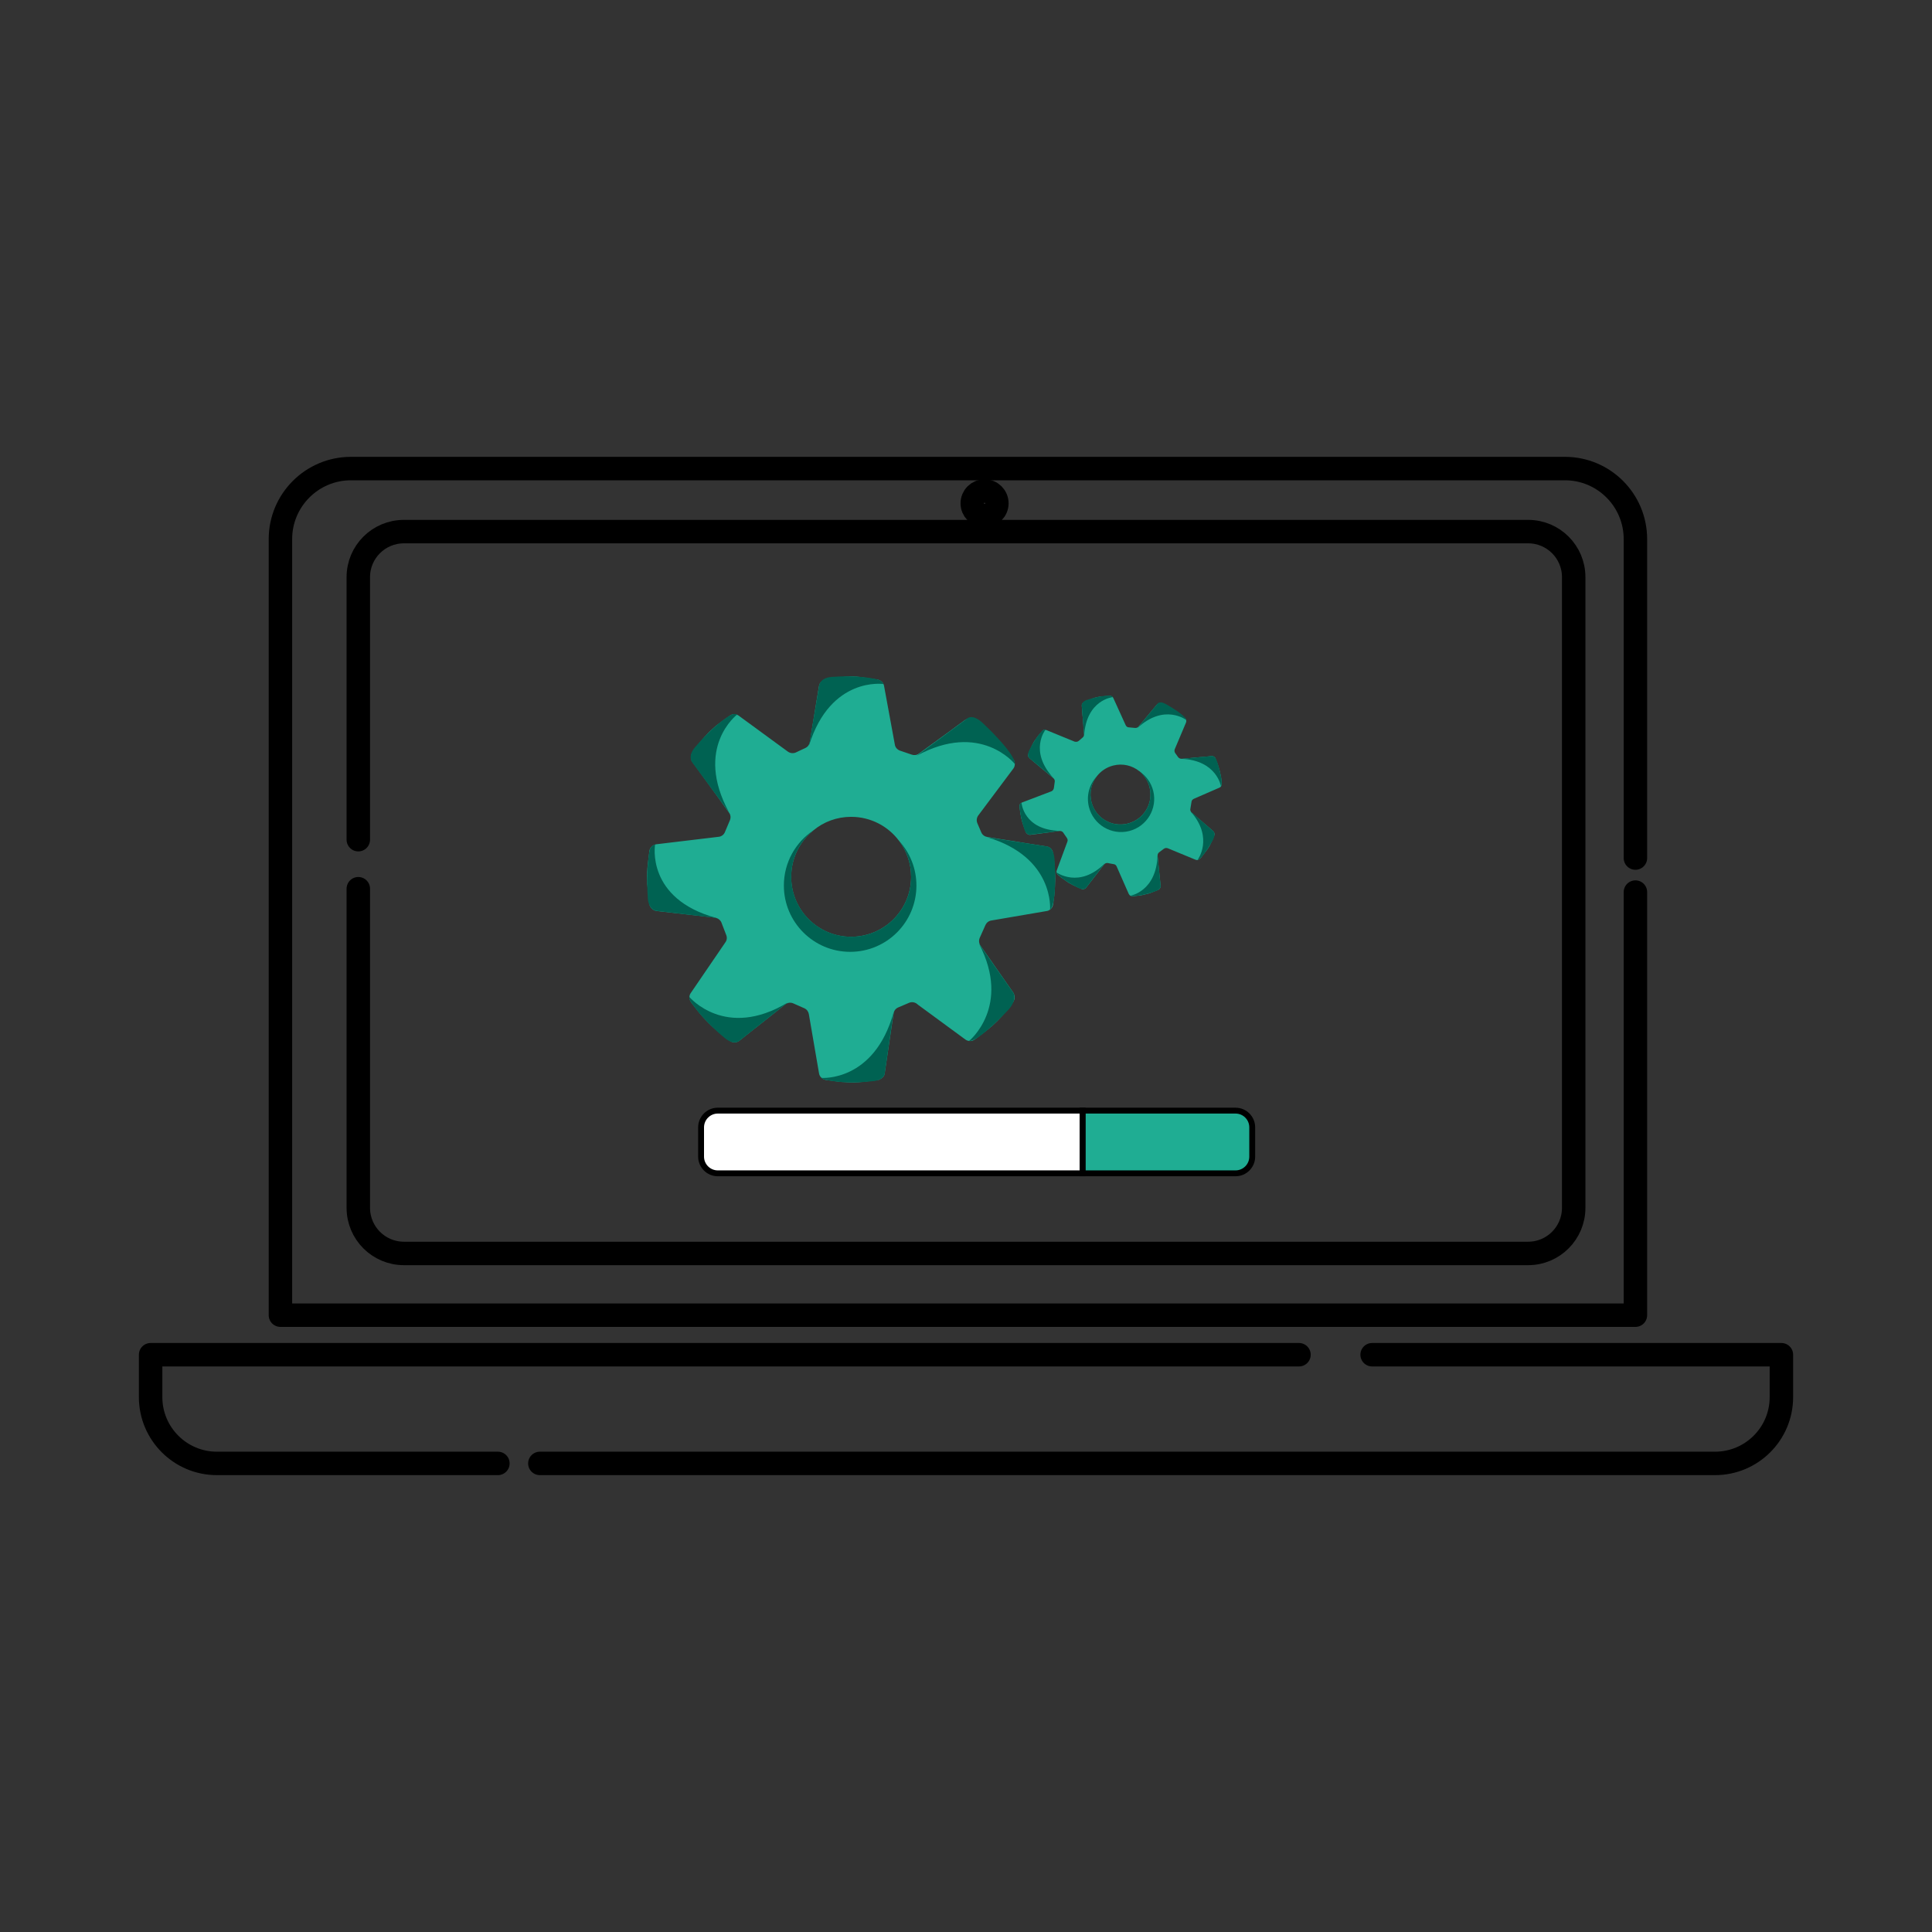 <?xml version="1.0" standalone="no"?>
<!DOCTYPE svg PUBLIC "-//W3C//DTD SVG 1.1//EN" "http://www.w3.org/Graphics/SVG/1.1/DTD/svg11.dtd">
<svg xmlns="http://www.w3.org/2000/svg" id="Icons" viewBox="0 0 1000 1000" width="1000" height="1000"><rect x="0" y="0" width="1000" height="1000" fill="#333333" stroke="none"/><defs><style>.cls-1{fill:none;stroke-linecap:round;stroke-linejoin:round;stroke-width:12.14px;}.cls-1,.cls-2,.cls-3{stroke:#000;}.cls-4,.cls-3{fill:#1fad93;}.cls-2{fill:#fff;}.cls-2,.cls-3{stroke-miterlimit:10;stroke-width:3.04px;}.cls-5{fill:#006252;}</style></defs><path class="cls-1" d="m846.49,461.74v218.99H145.15v-401.69c0-20.16,16.36-36.51,36.51-36.51h628.32c20.2,0,36.51,16.36,36.51,36.51v165.09"/><path class="cls-1" d="m185.46,460v165.18c0,13.01,10.55,23.6,23.6,23.6h581.93c13.01,0,23.55-10.59,23.55-23.6v-326.47c0-13.01-10.55-23.55-23.55-23.55H209.06c-13.05,0-23.6,10.55-23.6,23.55v135.91"/><path class="cls-1" d="m710.21,701.2h211.84v21.94c0,18.95-15.37,34.32-34.37,34.32H279.43"/><path class="cls-1" d="m672.35,701.2H77.96v21.94c0,18.95,15.37,34.32,34.32,34.32h145.43"/><path class="cls-3" d="m648.15,583.53v15.15c0,4.74-3.85,8.63-8.63,8.63h-79.19v-32.45h79.19c4.78,0,8.63,3.89,8.63,8.67Z"/><path class="cls-2" d="m560.33,574.86v32.45h-188.82c-4.74,0-8.63-3.89-8.63-8.63v-15.15c0-4.78,3.89-8.67,8.63-8.67h188.82Z"/><circle class="cls-1" cx="509.61" cy="260.52" r="6.37"/><path class="cls-4" d="m545.13,441.9l-.07-.45c-.07-.45-.22-.82-.37-1.19-.15-.22-.3-.45-.45-.67-.15-.22-.3-.37-.45-.52-.15-.07-.3-.22-.45-.3-.15-.15-.3-.3-.45-.3-.37-.15-.74-.3-1.19-.37l-.3-.07h-.15l-9.59-1.49-.37-.07-1.93-.3-4.01-.67-.45-.07-6.25-.97-1.86-.3-5.95-.89c35.02,10.34,32.64,37.55,32.64,37.55l.07-.07c.74-.74,1.34-2.23,1.71-4.24,0-.07.07-.22.07-.37.22-1.56.45-3.12.52-4.61,0-.3.07-.59.07-.89.07-1.19.15-2.3.15-3.42.07-.97.07-1.93.07-2.9-.07-4.16-.37-8.25-1.04-12.42Zm-73.54,11.97c0,17.1-13.9,31.01-31.08,31.01s-31-13.9-31-31.01c0-9.44,4.24-17.92,10.93-23.57-8.92,6.1-14.72,16.43-14.72,28.03,0,18.96,15.39,34.35,34.35,34.35s34.28-15.39,34.28-34.35c0-8.85-3.35-16.95-8.92-23.05,3.87,5.2,6.17,11.6,6.17,18.59Zm73.54-11.97l-.07-.45c-.07-.45-.22-.82-.37-1.19-.15-.22-.3-.45-.45-.67-.15-.22-.3-.37-.45-.52-.15-.07-.3-.22-.45-.3-.15-.15-.3-.3-.45-.3-.37-.15-.74-.3-1.19-.37l-.3-.07h-.15l-9.59-1.49-.37-.07-1.93-.3-4.01-.67-.45-.07-6.25-.97-1.86-.3-5.87-.97c-1.34-.22-2.53-1.12-3.05-2.45l-2.01-4.68c-.52-1.34-.37-2.83.52-4.02l18.14-24.24c.52-.67.74-1.49.74-2.3v-.07c0-.3,0-.59-.15-.97-.07-.52-.3-1.04-.67-1.49l-2.16-2.97c-4.68-6.17-10.26-11.67-16.58-16.21l-.52-.45-.97-.67c-1.34-.97-3.2-1.04-4.54-.07l-.22.07-.07.07-.89.67-.52.37-.67.52h-.07l-4.31,3.2-16.88,12.27-.45.3c-1.04.82-2.45.97-3.72.52l-6.1-2.08c-1.34-.52-2.38-1.64-2.6-3.12l-5.58-30.34c-.07-.3-.15-.67-.3-.97-.15-.37-.37-.67-.59-.89-.07-.15-.15-.22-.3-.3,0,0-.07-.15-.15-.15-.15-.15-.37-.3-.6-.45-.07-.07-.22-.15-.37-.15-.3-.22-.67-.3-1.04-.37l-7.88-1.19c-.82-.15-1.64-.22-2.53-.3-.37-.07-.67-.07-1.04-.07-.82-.07-1.64-.07-2.45-.07-1.93,0-3.79.15-5.65.45l-7.44,1.19c-1.26.22-2.38,1.04-2.97,2.16-.15.37-.3.74-.37,1.19l-2.23,13.53-2.53,15.47c-.07.3-.15.52-.22.82l-.07.15c-.37.89-1.04,1.64-2.01,2.08l-3.05,1.41-1.86.89c-1.34.59-2.9.45-4.16-.45l-24.39-17.84-.89-.67c-.37-.3-.74-.45-1.19-.59-.82-.3-1.64-.3-2.45-.07-.45.15-.74.37-1.11.59l-3.79,2.68c-1.12.82-2.23,1.64-3.27,2.45-1.04.89-2.08,1.86-3.05,2.75-1.93,1.86-3.79,3.94-5.43,6.1l-3.79,5.06c-1.04,1.41-1.11,3.35-.07,4.83l13.46,18.59,2.38,3.35,3.12,4.31c.89,1.12,1.04,2.68.52,3.94l-2.6,6.17c-.52,1.34-1.78,2.3-3.2,2.45l-32.34,3.87c-.22,0-.37.07-.59.15-.07,0-.07.07-.15.07-.37.07-.74.22-1.04.52-.22.07-.45.22-.59.45-.22.22-.45.45-.6.74-.3.45-.52,1.04-.6,1.64l-.52,4.31-.22,1.71c-.37,3.12-.52,6.25-.37,9.37v1.56c.15,1.12.22,2.23.37,3.35l.74,7.06c.07.45.15.82.37,1.19.67,1.12,1.41,1.71,2.08,2.01.22.15.45.22.67.22.3.15.45.15.45.15l30.48,3.49c.15,0,.3.07.45.15h.15c1.19.37,2.23,1.26,2.68,2.45l2.45,6.39c.52,1.26.37,2.68-.45,3.79l-17.92,26.25c-.45.59-.67,1.34-.67,2.08v.15c0,.89.3,1.78.89,2.53.15.22.3.52.52.74l2.83,3.64c3.72,4.68,7.96,8.85,12.64,12.49l4.02,3.05c.3.22.59.45.97.59.15.07.22.07.3.07.97.22,1.71.15,2.31,0,.37-.07.67-.22.89-.37.52-.3.74-.52.74-.52l7.29-5.8.97-.74,15.24-12.05c1.19-.97,2.83-1.12,4.16-.52l2.01.89,3.72,1.64c1.26.59,2.08,1.71,2.31,3.05l5.28,30.71c.15.89.6,1.64,1.26,2.23.3.22.52.37.67.52.15.07.3.15.45.22.22.07.45.15.74.22.07.07.22.15.37.15l.67.07c.15,0,.3.07.45.07l4.98.67c1.19.15,2.38.3,3.64.3,1.11.07,2.23.15,3.42.15,1.26,0,2.53,0,3.57-.07,1.34-.07,2.68-.22,3.94-.37l6.4-.82c.37-.07.67-.15.97-.37,1.12-.52,1.78-1.26,2.08-1.86.15-.22.22-.52.3-.89,0-.07.07-.22.07-.37l2.75-18.59.6-4.09.07-.52,1.19-7.73c.15-1.41,1.12-2.6,2.38-3.12l5.58-2.38c1.34-.59,2.83-.37,4.02.45l.52.45,24.61,18.07c.67.45,1.34.74,2.08.74q.07.07.15.07c.97.07,1.86-.22,2.6-.82l.89-.59c.07,0,.15-.07.22-.15l4.24-3.27c1.19-.89,2.38-1.86,3.49-2.83.22-.15.45-.37.74-.67,3.05-2.75,5.8-5.8,8.25-9.15l2.16-2.83c.15-.15.15-.22.15-.3.59-.97.74-2.08.37-3.2-.07-.22-.15-.37-.15-.52-.22-.52-.37-.74-.37-.74l-16.95-24.31c-.82-1.12-.97-2.6-.45-3.94l2.98-6.69c.52-1.19,1.64-2.16,3.05-2.38l28.7-4.91c.67-.07,1.19-.37,1.71-.74l.07-.07c.82-.59,1.34-1.49,1.49-2.53l.07-.22c.07-.52.15-.97.15-1.49,0-.07.07-.22.07-.37.22-1.56.45-3.12.52-4.61,0-.3.07-.59.07-.89.07-1.19.15-2.3.15-3.42.07-.97.07-1.93.07-2.9-.07-4.16-.37-8.25-1.04-12.42Zm-79.86-6.77c.07,0,.15.07.15.15,3.87,5.2,6.17,11.6,6.17,18.59,0,17.1-13.9,31.01-31.08,31.01s-31-13.9-31-31.01c0-9.44,4.24-17.92,10.93-23.57.15-.15.37-.37.6-.52,5.28-4.39,12.12-6.99,19.48-6.99,10.11,0,19.11,4.83,24.76,12.34Z"/><path class="cls-5" d="m474.34,458.35c0,18.96-15.36,34.32-34.29,34.32s-34.32-15.36-34.32-34.32c0-11.93,6.08-22.42,15.3-28.59-7.03,5.7-11.49,14.35-11.49,24.1,0,17.13,13.88,31.01,31.01,31.01s31.04-13.88,31.04-31.01c0-6.97-2.3-13.41-6.17-18.58,5.55,6.11,8.92,14.21,8.92,23.07Z"/><path class="cls-5" d="m501.58,538.82s22.02-17.81,5.22-50.24l17.66,25.23s2.24,3.12-2.13,8.43c0,0-15.62,16.98-20.75,16.58Z"/><path class="cls-5" d="m543.51,470.82s2.36-27.18-32.67-37.51l30.43,4.73s4.21-.48,4.61,7.37c0,0,1.47,21.99-2.37,25.41Z"/><path class="cls-5" d="m525.3,395.47s-17.73-22.39-50.83-4.29l25.71-18.95s2.74-3.49,8.66,2.18c0,0,16.83,15.61,16.46,21.06Z"/><path class="cls-5" d="m457.3,354.06s-27.29-4.12-38.5,31.63l5.23-31.03s.49-4.37,7.87-4.36c0,0,12.19-1.01,21.95,1.3,1.75.42,2.83,1.08,3.45,2.46Z"/><path class="cls-5" d="m381.58,369.81s-22.52,17.03-4.24,50.64l-19.08-25.87s-2.87-3.46,2.41-8.85c0,0,7.97-9.63,16.64-15.13,1.56-.99,2.82-1.3,4.27-.78Z"/><path class="cls-5" d="m339.07,437.12s-4.93,28.07,31.7,38.01l-31.04-3.67s-4.48-.31-4.49-7.87c0,0-.96-12.22.87-22.67.32-1.83.8-3.02,2.97-3.8Z"/><path class="cls-5" d="m356.88,516.08s18.62,22.22,50.72,2.89l-24.62,19.51s-2.94,3.2-8.39-1.64c0,0-9.7-7.93-15.48-16.13-1.04-1.47-2.67-3.19-2.22-4.63Z"/><path class="cls-5" d="m425.17,557.92s27.3,2.22,37.34-33.88l-4.6,31.69s-.25,3.67-7.11,3.97c0,0-11.8,1.58-22.68-.64-1.77-.36-1.71-.26-2.95-1.15Z"/><path class="cls-4" d="m541.04,377.8c-.07-.07-.22-.07-.37-.07-.52,0-.89.22-1.26.67l-1.49,1.78c-.74.82-1.34,1.71-1.93,2.6-.37.45-.67.82-.89,1.26-.52.97-1.04,2.01-1.49,3.05l-1.26,2.9c-.15.3-.15.52-.15.82-.07.37,0,.67.15.89.15.22.3.45.52.67l3.05,2.6.74.59.67.59.3.22.37.3.15.15,5.35,4.46,1.78,1.41c-11.97-13.01-5.28-23.42-4.24-24.91Zm91.38,27.66c0-.07,0-.22-.07-.3v-.37c-.15-1.78-.45-3.49-.89-5.2,0-.15-.07-.37-.15-.59-.52-2.08-1.26-4.16-2.08-6.17l-.07-.22c-.07-.22-.15-.37-.3-.52-.15-.15-.3-.3-.45-.37-.07-.07-.15-.07-.22-.15-.37-.22-.82-.22-1.04-.22l-2.01.22-1.64.15h-.07l-4.54.37-3.05.3-4.09.37h-.15c-.67,0-1.34-.3-1.78-.82l-1.49-2.08c-.45-.59-.52-1.34-.3-2.01l5.87-13.9c.15-.45.22-.89,0-1.26v-.07c0-.15,0-.3-.15-.45-.15-.22-.3-.45-.45-.59l-1.41-1.19c-3.05-2.45-6.39-4.39-10.04-5.87l-.3-.07-.52-.22c-.82-.37-1.78-.15-2.31.59l-.15.15-.3.37-.3.3-.07.15-2.01,2.38-2.83,3.42-.52.59-.07.15-.07.07-.89,1.04-2.08,2.45-.15.22c-.45.52-1.11.74-1.78.67l-3.2-.3c-.74,0-1.34-.45-1.64-1.12l-6.4-14.05c-.07-.15-.15-.3-.3-.45-.22-.3-.52-.52-.82-.59-.22-.15-.45-.15-.74-.15-.07-.07-.15-.07-.22,0l-3.94.37c-.37,0-.82.07-1.26.15h-.07c-1.49.22-2.9.67-4.31,1.26l-3.42,1.49c-.59.22-.97.67-1.19,1.26-.07.3-.07.52-.07.52l.37,5.06.15,1.34v.52l.07.37.15,2.16.07.37.07,1.64.07.89.22,2.75c0,.59-.3,1.19-.74,1.49l-1.27,1.12-.82.67c-.6.45-1.34.52-2.08.3l-13.98-5.72-.52-.22c-.22-.07-.37-.15-.6-.07h-.07c-.07-.07-.22-.07-.37-.07-.52,0-.89.22-1.26.67l-1.49,1.78c-.74.82-1.34,1.71-1.93,2.6-.37.45-.67.82-.89,1.26-.52.97-1.04,2.01-1.49,3.05l-1.26,2.9c-.15.3-.15.52-.15.82-.07.37,0,.67.15.89.15.22.3.45.52.67l3.05,2.6.74.59.67.59.3.22.37.3.15.15,7.14,5.95c.52.45.82,1.19.67,1.86l-.45,3.27c-.15.74-.6,1.34-1.27,1.64l-15.24,5.8c-.15.07-.22.07-.3.15-.3.22-.6.45-.74.67q0,.07-.07.15c-.15.37-.22.82-.15,1.34l.37,2.83c.07.59.15,1.12.3,1.71,0,.15,0,.22.07.37-.07.07,0,.07,0,.07.07.45.15.97.3,1.41.3,1.19.59,2.3,1.04,3.42l1.19,3.27c.07.22.22.37.37.52.89.97,1.86.82,1.86.82l6.32-.82.97-.15,3.12-.37.3-.07h.22l.22-.07,1.93-.22,2.01-.3h.37c.67,0,1.26.3,1.64.82l1.93,2.83c.37.59.52,1.26.22,1.93l-5.5,14.87c-.15.37-.15.74-.07,1.12l.07.15c.07.67.97,1.26,1.56,1.78h.07l.37.3c.15.22.37.37.52.45l.37.22c1.04.82,2.16,1.56,3.35,2.38.07,0,.22.07.3.15,1.27.74,2.6,1.41,3.94,2.01l2.31.97c.07,0,.15.07.22.07.15.07.3.07.45.07.3,0,.59,0,.89-.15.22-.07.37-.15.52-.3.3-.22.45-.45.45-.45l9.15-11.82.22-.22c.45-.52,1.04-.67,1.79-.59l1.04.22,2.01.37c.67.07,1.19.52,1.49,1.19l6.25,14.2c.22.45.52.74.89.97.74.3.67.22,1.56.22l2.68-.3c.89-.07,1.71-.22,2.6-.45,1.04-.22,1.93-.45,2.75-.67.6-.22,1.19-.45,1.78-.67l2.98-1.19c.15-.07.3-.15.45-.22.97-.89.82-1.78.82-1.78v-.07l-1.19-11.6-.15-1.71-.07-.67-.15-1.34v-.22c-.07-.74.22-1.41.82-1.86l2.38-1.78c.6-.45,1.34-.52,2.01-.3l.37.15,14.05,5.8c.37.15.74.22,1.04.15q.07,0,.15-.07c.3-.07.59-.22.97-.52.15-.15.37-.3.6-.52l1.71-2.23c.82-.97,1.56-2.01,2.23-3.05.22-.3.37-.67.59-.97.6-1.19,1.19-2.38,1.71-3.64l.67-1.64c.07-.22.15-.45.15-.67s-.07-.45-.07-.59c-.07-.22-.15-.45-.3-.59-.15-.3-.3-.45-.3-.45l-11.23-9.67c-.07-.07-.15-.07-.15-.15-.37-.52-.59-1.12-.45-1.71l.59-3.64c.07-.67.52-1.26,1.19-1.56l13.31-5.8c.3-.15.59-.37.74-.59.19-.24.27-.62.32-1.06.02-.15.15-.28.13-.43v-.07Zm-56.21-9.22c4.91-1.26,9.82,0,13.46,2.9q.07.07.15.07c2.45,2.08,4.39,4.91,5.2,8.33,2.08,8.25-2.97,16.66-11.3,18.74-8.33,2.08-16.73-2.9-18.81-11.23-1.19-4.76-.07-9.52,2.68-13.09,2.08-2.75,5.06-4.83,8.62-5.72Z"/><path class="cls-5" d="m596.9,409.34c2.3,9.2-3.29,18.51-12.47,20.81-9.2,2.3-18.51-3.29-20.81-12.48-1.45-5.79.23-11.61,3.95-15.72-2.72,3.62-3.83,8.36-2.65,13.08,2.08,8.31,10.5,13.36,18.81,11.28,8.32-2.08,13.37-10.5,11.29-18.81-.85-3.38-2.74-6.22-5.25-8.26,3.43,2.29,6.05,5.81,7.13,10.11Z"/><path class="cls-5" d="m619.88,445.08s8.52-11.31-3.56-25l11.63,10.1s1.47,1.24,0,4.35c0,0-5.52,10.13-8.05,10.56Z"/><path class="cls-5" d="m631.97,407s-2.15-13.47-20.4-14.23l15.34-1.4s1.98-.75,3.13,3.02c0,0,3.38,10.49,1.93,12.61Z"/><path class="cls-5" d="m613.99,372.66s-11.32-8.71-25.18,4.09l10.17-12.31s.91-2.02,4.47,0c0,0,10.06,5.53,10.54,8.22Z"/><path class="cls-5" d="m575.99,360.83s-13.74,1.31-14.84,20.01l-1.23-15.69s-.29-2.18,3.29-3.07c0,0,5.79-1.97,10.81-2.03.9-.01,1.5.18,1.97.77Z"/><path class="cls-5" d="m541.17,377.65s-8.86,11,4.09,25.08l-12.39-10.24s-1.81-1.33.1-4.59c0,0,2.7-5.64,6.23-9.36.64-.67,1.21-.97,1.98-.89Z"/><path class="cls-5" d="m528.71,415.46s1.01,14.21,19.99,14.59l-15.5,1.98s-2.21.39-3.13-3.27c0,0-1.95-5.81-2.33-11.1-.07-.93.02-1.56.98-2.2Z"/><path class="cls-5" d="m546.93,451.6s11.73,8.52,24.95-4.75l-9.58,12.45s-1.04,1.91-4.27.22c0,0-5.67-2.67-9.47-5.95-.68-.59-1.68-1.22-1.64-1.97Z"/><path class="cls-5" d="m585.13,463.61s13.51-2.24,14-20.96l1.61,15.93s.33,1.81-2.97,2.79c0,0-5.53,2.2-11.08,2.44-.9.04-.86.08-1.57-.2Z"/></svg>